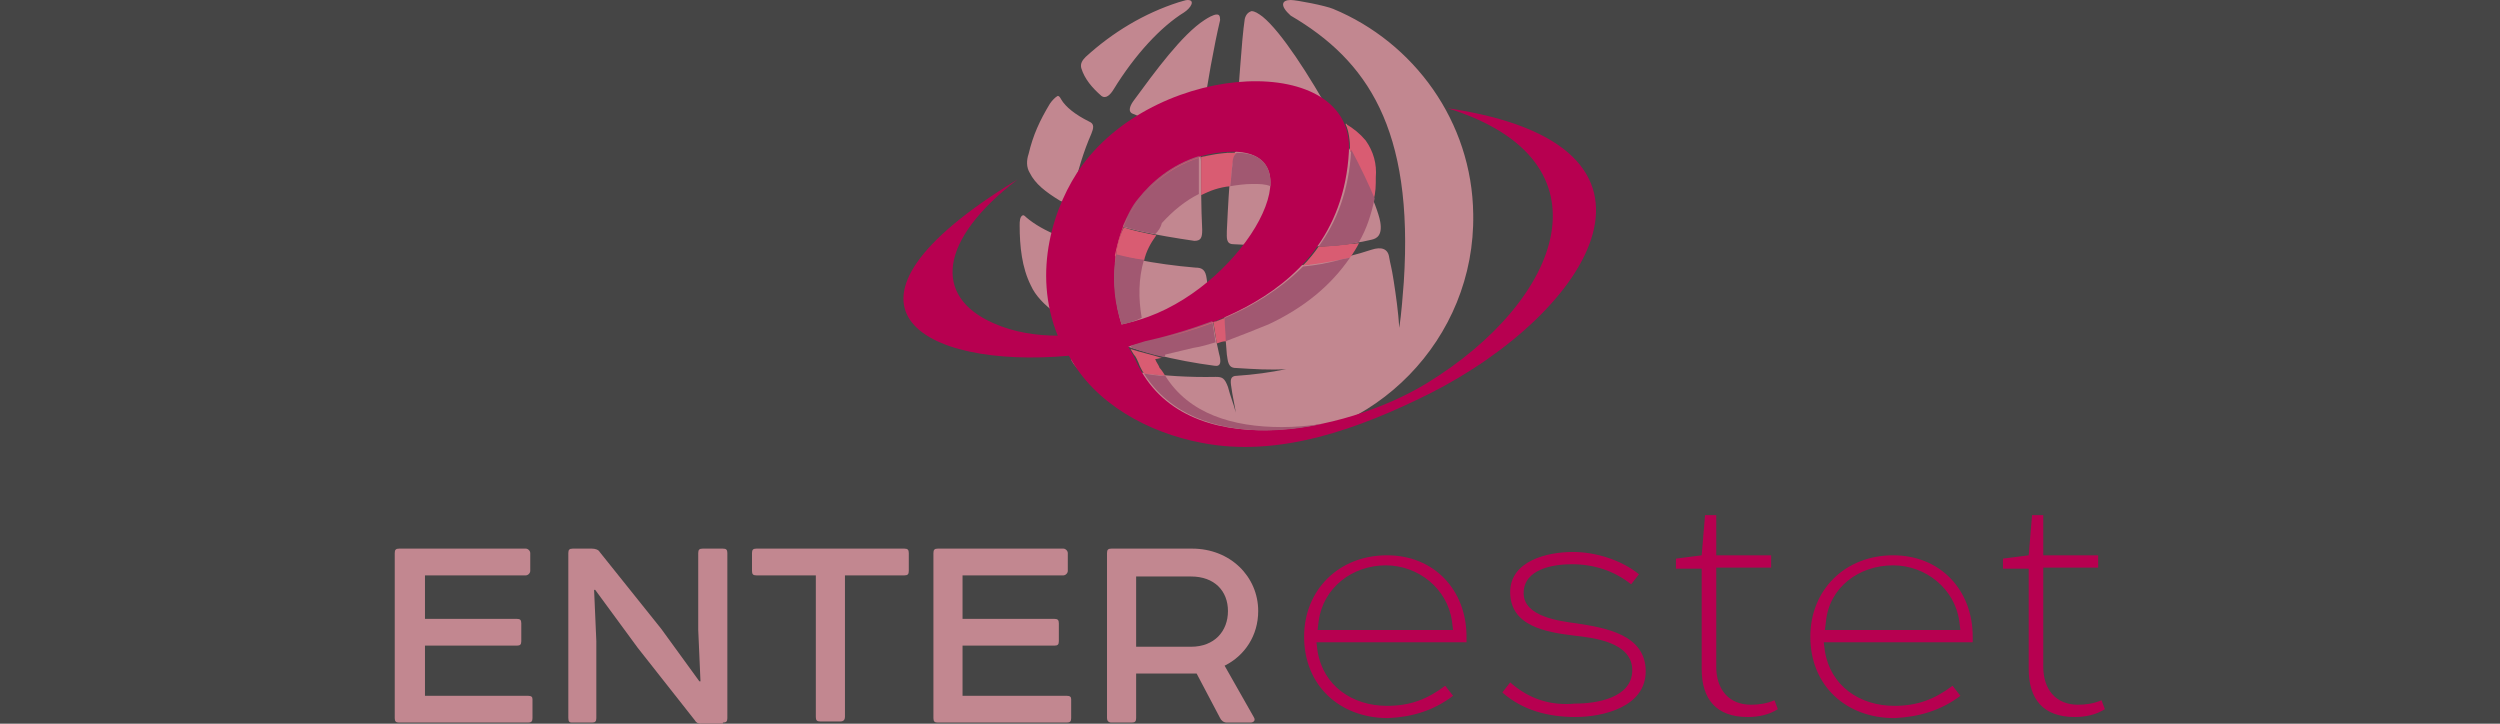<svg width="190" height="55" viewBox="0 0 190 55" fill="none" xmlns="http://www.w3.org/2000/svg">
<rect x="0" y="0" width="190" height="55" fill="#333333" stroke="none"/>
<rect width="190" height="55" fill="white" fill-opacity="0.09"/>
<path fill-rule="evenodd" clip-rule="evenodd" d="M30.34 41.695C30.085 41.695 30 41.779 30 42.034V54.576C30 54.831 30.085 54.915 30.34 54.915H40.129C40.384 54.915 40.469 54.831 40.469 54.576V53.136C40.469 52.966 40.384 52.881 40.129 52.881H32.298V49.068H39.278C39.533 49.068 39.618 48.983 39.618 48.729V47.373C39.618 47.119 39.533 47.034 39.278 47.034H32.298V43.729H39.958C40.129 43.729 40.299 43.559 40.299 43.39V42.034C40.299 41.864 40.129 41.695 39.958 41.695H30.34Z" fill="#C28790"/>
<path fill-rule="evenodd" clip-rule="evenodd" d="M54.939 54.915C55.194 54.915 55.279 54.831 55.279 54.576V42.034C55.279 41.779 55.194 41.695 54.939 41.695H53.407C53.152 41.695 53.066 41.779 53.066 42.034V47.881L53.237 51.78H53.152L50.258 47.797L45.576 41.949C45.491 41.779 45.236 41.695 44.981 41.695H43.534C43.278 41.695 43.193 41.779 43.193 42.034V54.576C43.193 54.831 43.278 54.915 43.449 54.915H44.981C45.236 54.915 45.321 54.831 45.321 54.576V48.729L45.151 44.83H45.236L48.47 49.237L52.811 54.746C52.896 54.915 53.066 55 53.237 55H54.939V54.915Z" fill="#C28790"/>
<path fill-rule="evenodd" clip-rule="evenodd" d="M57.492 41.695C57.237 41.695 57.152 41.779 57.152 42.034V43.39C57.152 43.644 57.237 43.729 57.492 43.729H62.003V54.492C62.003 54.746 62.088 54.831 62.344 54.831H63.876C64.131 54.831 64.216 54.661 64.216 54.492V43.729H68.727C68.983 43.729 69.068 43.644 69.068 43.39V42.034C69.068 41.779 68.983 41.695 68.727 41.695H57.492Z" fill="#C28790"/>
<path fill-rule="evenodd" clip-rule="evenodd" d="M71.28 41.695C71.025 41.695 70.94 41.779 70.94 42.034V54.576C70.94 54.831 71.025 54.915 71.28 54.915H81.068C81.323 54.915 81.409 54.831 81.409 54.576V53.136C81.409 52.966 81.323 52.881 81.068 52.881H73.153V49.068H80.132C80.387 49.068 80.472 48.983 80.472 48.729V47.373C80.472 47.119 80.387 47.034 80.132 47.034H73.153V43.729H80.813C80.983 43.729 81.153 43.559 81.153 43.39V42.034C81.153 41.864 80.983 41.695 80.813 41.695H71.28Z" fill="#C28790"/>
<path fill-rule="evenodd" clip-rule="evenodd" d="M86.346 49.153V43.813H90.516C92.303 43.813 93.325 44.915 93.325 46.441C93.325 47.966 92.303 49.153 90.516 49.153H86.346ZM84.473 41.695C84.218 41.695 84.133 41.779 84.133 42.034V54.576C84.133 54.746 84.218 54.915 84.473 54.915H86.005C86.26 54.915 86.346 54.831 86.346 54.576V51.186H90.601C90.771 51.186 90.856 51.186 90.942 51.186L92.729 54.576C92.814 54.746 92.984 54.915 93.24 54.915H95.027C95.282 54.915 95.453 54.746 95.282 54.492L93.07 50.593C94.602 49.831 95.623 48.305 95.623 46.441C95.623 43.813 93.495 41.695 90.601 41.695H84.473Z" fill="#C28790"/>
<path fill-rule="evenodd" clip-rule="evenodd" d="M152.224 42.457V43.22H154.181V50.847C154.181 53.136 155.288 54.492 157.672 54.492C158.523 54.492 159.289 54.322 159.97 53.898L159.714 53.22C159.119 53.474 158.523 53.559 157.927 53.559C156.225 53.559 155.288 52.373 155.288 50.678V43.136H159.459V42.203H155.288V39.152H154.437L154.181 42.203L152.224 42.457ZM143.883 42.966C146.351 42.966 148.565 44.746 148.905 47.203L148.99 47.881H138.691L138.776 47.203C139.032 44.661 141.245 42.966 143.883 42.966ZM148.99 52.881L148.394 52.119C147.032 53.136 145.755 53.644 143.968 53.644C141.329 53.644 139.117 52.119 138.691 49.491L138.606 48.813H149.926V48.39C149.926 44.83 147.458 42.203 143.883 42.203C140.223 42.203 137.585 44.83 137.585 48.39C137.585 52.119 140.308 54.576 143.968 54.576C145.841 54.492 147.543 53.983 148.99 52.881ZM127.371 42.457V43.22H129.328V50.847C129.328 53.136 130.435 54.492 132.819 54.492C133.669 54.492 134.436 54.322 135.116 53.898L134.861 53.22C134.266 53.474 133.669 53.559 133.073 53.559C131.371 53.559 130.435 52.373 130.435 50.678V43.136H134.606V42.203H130.435V39.152H129.584L129.328 42.203L127.371 42.457ZM114.774 51.864L114.178 52.627C115.71 53.983 117.668 54.492 119.711 54.492C121.838 54.492 125.073 53.729 125.073 51.017C125.073 48.22 122.009 47.712 119.795 47.373C118.519 47.203 115.796 46.864 115.796 45.085C115.796 43.22 118.094 42.881 119.455 42.881C121.158 42.881 122.689 43.39 123.966 44.407L124.562 43.644C123.2 42.542 121.242 41.949 119.541 41.949C117.583 41.949 114.774 42.627 114.774 45C114.774 47.627 117.583 48.051 119.625 48.305C121.158 48.474 124.052 48.813 124.052 50.932C124.052 53.051 121.328 53.474 119.711 53.474C117.838 53.644 116.221 53.136 114.774 51.864ZM105.326 42.966C107.795 42.966 110.008 44.746 110.348 47.203L110.433 47.881H100.134L100.219 47.203C100.56 44.661 102.773 42.966 105.326 42.966ZM110.433 52.881L109.837 52.119C108.476 53.136 107.199 53.644 105.411 53.644C102.773 53.644 100.56 52.119 100.134 49.491L100.049 48.813H111.455V48.39C111.455 44.83 108.986 42.203 105.411 42.203C101.752 42.203 99.113 44.83 99.113 48.39C99.113 52.119 101.837 54.576 105.497 54.576C107.369 54.492 108.986 53.983 110.433 52.881Z" fill="#B70050"/>
<path fill-rule="evenodd" clip-rule="evenodd" d="M77.494 17.119C77.494 18.729 77.664 20.339 78.345 21.695C79.707 24.746 86.431 27.034 92.303 27.797C92.814 27.882 92.814 27.458 92.644 26.865C92.218 25 91.963 23.051 91.708 21.187C91.623 20.509 91.367 20.339 90.857 20.339C87.792 20.085 84.814 19.492 82.515 18.729C81.92 18.56 81.92 18.814 81.835 19.238C81.664 20.933 81.664 22.627 81.92 24.153C81.409 22.458 81.154 20.763 81.154 19.068C81.154 18.305 80.898 18.136 80.558 17.966C79.451 17.543 78.6 17.034 78.004 16.526C77.919 16.441 77.834 16.356 77.749 16.356C77.494 16.441 77.494 16.865 77.494 17.119ZM84.473 10.763C84.558 10.424 84.728 10.254 85.069 10.254C85.154 10.254 85.324 10.254 85.494 10.339C87.026 10.763 88.814 11.102 90.601 11.271C91.027 11.356 91.282 11.526 91.282 12.373C91.282 13.983 91.282 15.763 91.367 17.458C91.367 18.051 91.282 18.305 90.772 18.305C87.878 17.881 85.154 17.373 82.941 16.441C82.26 16.187 82.515 15.424 82.6 15C83.111 13.559 83.707 12.119 84.473 10.763ZM79.792 7.881C79.026 9.153 78.515 10.254 78.175 11.695C78.004 12.204 78.004 12.712 78.26 13.136C78.685 13.983 79.451 14.576 80.558 15.254C81.069 15.509 81.409 15.254 81.579 14.492C81.92 12.966 82.345 11.526 82.941 10.17C83.111 9.746 83.196 9.407 82.771 9.237C81.749 8.729 80.983 8.136 80.643 7.542C80.558 7.373 80.473 7.288 80.388 7.288C80.217 7.373 79.962 7.627 79.792 7.881ZM94.602 1.441C94.346 3.136 94.176 6.61 93.921 9.237C93.836 9.746 93.836 10.339 94.516 10.339C95.793 10.424 96.985 10.424 98.091 10.339C99.028 10.339 99.538 10.254 100.389 10.17C99.538 10.509 98.687 10.848 98.091 10.932C96.9 11.187 95.623 11.271 94.346 11.356C93.751 11.356 93.665 11.949 93.58 12.458C93.41 14.068 93.325 15.763 93.24 17.543C93.24 18.051 93.155 18.56 93.751 18.56C95.878 18.644 100.815 19.068 104.22 18.221C104.645 18.136 105.071 17.881 104.9 16.865C104.475 14.407 98.772 3.559 95.963 1.271C95.623 1.017 95.368 0.847 95.112 0.847C94.857 0.932 94.687 1.102 94.602 1.441ZM91.537 1.525C91.793 1.356 92.218 1.102 92.474 1.102C92.644 1.102 92.729 1.186 92.729 1.525C92.303 3.305 91.708 6.526 91.367 9.068C91.282 9.576 91.027 10 90.601 9.915C88.984 9.661 87.452 9.237 86.09 8.644C85.665 8.475 85.92 7.966 86.175 7.627C87.792 5.424 89.835 2.627 91.537 1.525ZM98.091 1.186C97.24 0.424 97.41 0 98.091 0C98.517 0 100.73 0.424 101.326 0.678C107.454 3.22 111.88 9.237 111.965 16.271C112.135 25.763 104.475 33.56 95.027 33.729C89.92 33.814 85.324 31.611 82.09 28.221C81.324 27.458 80.983 26.78 82.175 27.204C84.643 28.136 88.303 28.729 92.389 28.644C92.899 28.644 93.07 28.729 93.325 29.407C93.495 30.085 93.751 30.678 93.921 31.356C93.836 30.763 93.665 30.085 93.58 29.407C93.495 28.899 93.495 28.56 94.006 28.56C95.282 28.475 96.559 28.305 97.751 28.051C96.559 28.136 95.282 28.051 93.921 27.966C93.325 27.966 93.325 27.458 93.24 26.95C93.07 25.085 92.984 23.136 93.07 21.102C93.07 20.763 93.24 20.424 93.665 20.424C96.474 20.424 99.283 20.254 101.751 19.661C102.347 19.492 102.943 19.407 104.22 18.983C104.986 18.729 105.496 18.898 105.581 19.576C105.666 20.085 105.752 20.254 105.922 21.356C106.092 22.458 106.262 23.644 106.347 24.916C106.518 23.729 106.603 22.543 106.688 21.441C107.454 9.746 103.879 4.576 98.091 1.186ZM89.58 0.169C89.92 0.085 90.091 0 90.261 0C90.857 0 90.516 0.593 90.005 0.932C88.218 2.034 86.26 4.153 84.643 6.78C84.388 7.203 84.047 7.542 83.707 7.288C83.026 6.695 82.43 6.017 82.175 5.17C82.09 4.831 82.26 4.576 82.515 4.322C84.558 2.458 86.941 1.017 89.58 0.169Z" fill="#C28790"/>
<path fill-rule="evenodd" clip-rule="evenodd" d="M85.239 24.663C84.218 21.273 84.643 17.544 86.601 15.087C87.963 13.392 90.176 11.612 93.58 11.527C100.219 11.443 94.687 21.358 87.282 24.07C86.601 24.324 85.92 24.494 85.239 24.663ZM77.323 13.646C61.577 23.222 70.004 28.053 81.239 27.036C83.196 30.68 87.282 32.883 91.282 33.646C97.24 34.833 103.368 32.544 108.645 29.917C120.902 23.731 128.987 11.019 110.007 8.222C122.86 12.205 118.689 22.883 108.39 29.154C102.262 32.883 90.005 35.426 86.346 27.46C86.175 27.036 85.92 26.697 85.75 26.358C87.792 25.595 101.836 24.07 102.517 11.527C102.943 3.985 88.218 4.493 82.26 12.544C80.047 15.595 78.43 20.68 80.388 25.511C78.77 25.511 77.068 25.256 75.536 24.578C70.855 22.544 71.365 18.222 77.323 13.646Z" fill="#B70050"/>
<path fill-rule="evenodd" clip-rule="evenodd" d="M86.943 19.83C86.262 19.66 85.496 19.576 84.815 19.406C84.9 18.643 85.07 17.966 85.411 17.288C86.177 17.542 87.028 17.711 87.879 17.881C87.453 18.474 87.113 19.067 86.943 19.83ZM91.284 14.83C91.284 13.982 91.284 13.135 91.284 12.372C91.284 12.203 91.284 12.033 91.284 11.948C91.964 11.779 92.816 11.61 93.667 11.61C93.667 11.61 93.667 11.61 93.752 11.61H93.837C93.922 11.61 94.007 11.61 94.007 11.61C93.752 11.779 93.752 12.203 93.667 12.542C93.582 13.05 93.582 13.559 93.496 14.152C92.645 14.237 91.964 14.491 91.284 14.83Z" fill="#D95C72"/>
<path fill-rule="evenodd" clip-rule="evenodd" d="M85.239 24.66C84.728 23.135 84.558 21.525 84.728 20C84.728 19.745 84.813 19.576 84.813 19.322C85.494 19.491 86.175 19.66 86.941 19.745C86.516 21.186 86.516 22.711 86.771 24.152C86.26 24.406 85.75 24.576 85.239 24.66ZM87.793 17.796C86.941 17.627 86.09 17.457 85.324 17.203C85.665 16.44 86.005 15.677 86.516 15.084C87.537 13.813 88.984 12.542 91.112 11.864C91.112 12.033 91.112 12.118 91.112 12.287C91.112 13.135 91.112 13.898 91.112 14.745C90.091 15.254 89.154 16.016 88.303 16.949C88.218 17.288 88.048 17.542 87.793 17.796ZM96.559 14.152C96.134 13.982 95.708 13.982 95.283 13.982H95.197C94.602 13.982 94.006 14.067 93.495 14.152C93.58 13.643 93.58 13.05 93.665 12.542C93.665 12.118 93.751 11.779 94.006 11.61C95.878 11.61 96.644 12.627 96.559 14.152Z" fill="#A15871"/>
<path fill-rule="evenodd" clip-rule="evenodd" d="M84.728 20.086C84.898 18.222 85.494 16.527 86.6 15.171C87.962 13.476 90.175 11.696 93.58 11.612C92.729 11.612 91.963 11.781 91.197 11.951C89.069 12.544 87.622 13.9 86.6 15.171C86.09 15.849 85.664 16.527 85.324 17.29C85.068 17.968 84.898 18.646 84.728 19.408C84.813 19.578 84.728 19.832 84.728 20.086Z" fill="#D95C72"/>
<path fill-rule="evenodd" clip-rule="evenodd" d="M88.559 28.561C88.048 28.476 87.453 28.476 86.942 28.391C86.772 28.137 86.601 27.798 86.516 27.544C86.431 27.374 86.346 27.12 86.176 26.95C86.091 26.781 86.006 26.696 85.921 26.527C86.687 26.781 87.538 26.95 88.304 27.205C88.133 27.205 87.963 27.289 87.793 27.289C87.878 27.544 88.048 27.713 88.133 27.967C88.304 28.137 88.389 28.306 88.559 28.561ZM92.474 26.103C92.389 25.594 92.304 25.001 92.219 24.493C92.559 24.408 92.815 24.238 93.155 24.154C93.155 24.747 93.24 25.34 93.24 25.933C92.9 25.933 92.73 26.018 92.474 26.103ZM99.028 20.171C99.454 19.747 99.879 19.238 100.22 18.73C101.241 18.73 102.262 18.56 103.284 18.476C103.114 18.815 102.858 19.238 102.603 19.577C102.348 19.662 102.092 19.662 101.837 19.747C100.901 19.916 99.964 20.086 99.028 20.171ZM104.39 15.171C103.965 14.154 103.369 12.798 102.603 11.442C102.603 10.679 102.518 10.001 102.262 9.408C102.858 9.747 103.369 10.171 103.795 10.679C104.39 11.527 104.646 12.459 104.561 13.476C104.561 14.069 104.561 14.662 104.39 15.171Z" fill="#D95C72"/>
<path fill-rule="evenodd" clip-rule="evenodd" d="M96.134 32.711C92.389 32.711 88.9 31.524 86.942 28.389C87.453 28.474 87.963 28.558 88.559 28.558C90.346 31.44 93.666 32.457 97.411 32.457C98.432 32.457 99.454 32.372 100.56 32.203C99.028 32.541 97.581 32.711 96.134 32.711ZM88.389 27.118C87.538 26.948 86.772 26.694 86.006 26.44C86.006 26.355 85.921 26.355 85.921 26.27C86.176 26.186 86.516 26.101 87.027 25.931C88.219 25.677 90.091 25.169 92.134 24.406C92.219 24.914 92.304 25.508 92.389 26.016C91.793 26.186 91.283 26.355 90.687 26.44C90.006 26.609 89.24 26.779 88.559 26.948C88.559 27.118 88.474 27.118 88.389 27.118ZM93.155 25.931C93.155 25.338 93.07 24.745 93.07 24.152C95.113 23.304 97.241 22.033 99.028 20.253C99.964 20.169 100.901 19.999 101.837 19.745C102.092 19.66 102.348 19.66 102.603 19.575C101.156 21.694 99.113 23.389 96.39 24.66C95.368 25.084 94.262 25.508 93.155 25.931ZM100.22 18.728C101.582 16.863 102.518 14.49 102.688 11.44V11.355C103.454 12.796 104.05 14.067 104.475 15.084C104.22 16.27 103.88 17.372 103.284 18.389C102.262 18.643 101.241 18.728 100.22 18.728Z" fill="#A15871"/>
<path fill-rule="evenodd" clip-rule="evenodd" d="M86.176 26.866C86.091 26.696 86.006 26.527 85.921 26.357C85.921 26.442 86.006 26.442 86.006 26.527C86.006 26.611 86.091 26.781 86.176 26.866ZM87.027 26.018C91.027 25.086 102.092 22.628 102.688 11.527C102.773 10.679 102.603 10.001 102.262 9.408C102.262 9.408 102.262 9.408 102.348 9.408C102.603 10.001 102.688 10.679 102.688 11.442V11.527C102.518 14.577 101.582 16.95 100.22 18.815C99.879 19.323 99.454 19.832 99.028 20.255C97.326 22.035 95.113 23.306 93.07 24.154C92.73 24.323 92.474 24.408 92.134 24.493C90.091 25.256 88.219 25.764 87.027 26.018Z" fill="#D95C72"/>
</svg>
